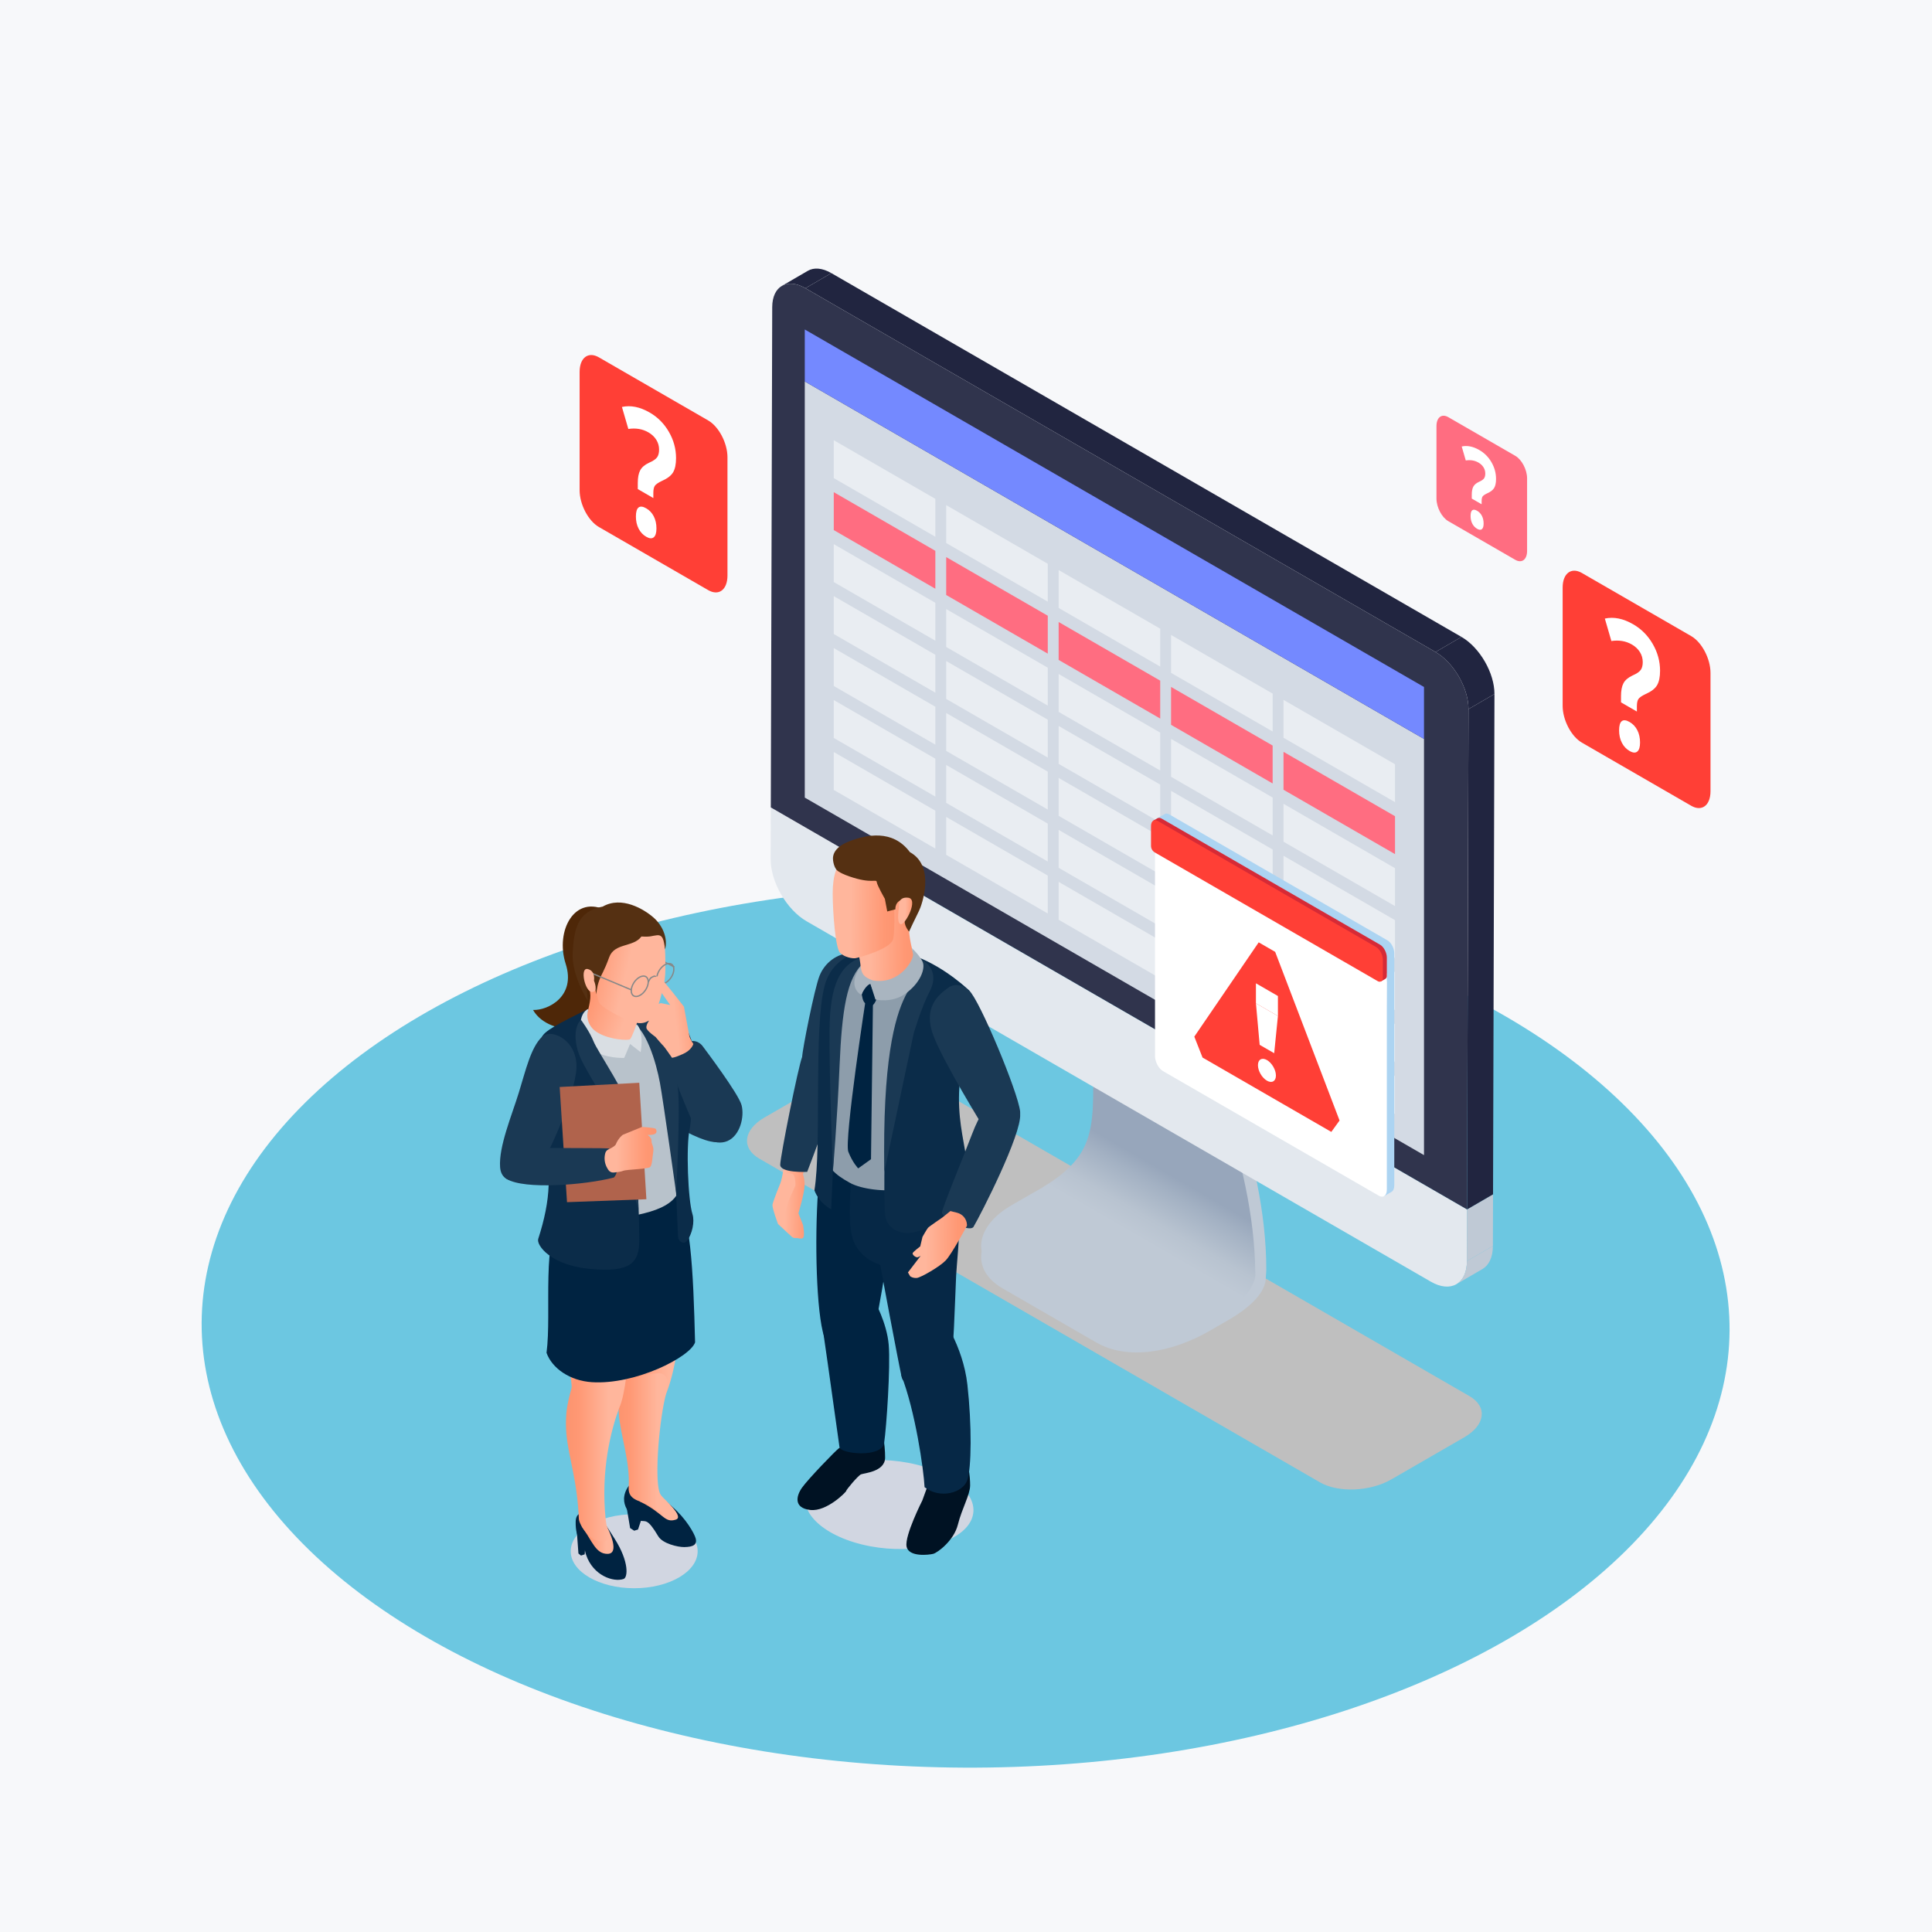 <?xml version="1.0" encoding="UTF-8"?>
<svg xmlns="http://www.w3.org/2000/svg" xmlns:xlink="http://www.w3.org/1999/xlink" version="1.1" id="Layer_1_1_" x="0px" y="0px" viewBox="0 0 450 450" style="enable-background:new 0 0 450 450;" xml:space="preserve">
<g>
	<rect y="0" style="fill:#F7F8FA;" width="450" height="450"></rect>
	
		<ellipse transform="matrix(0.005 -1 1 0.005 -85.334 532.439)" style="fill:#6CC7E1;" cx="225" cy="309.118" rx="102.731" ry="177.942"></ellipse>
	<g>
		<g>
			<g>
				<g>
					<g>
						<path style="fill:#BFBFBF;" d="M307.462,345.275l-130.6-75.402c-4.254-2.456-3.721-6.746,1.192-9.583l17.012-9.822        c4.912-2.836,12.343-3.144,16.597-0.688l130.6,75.402c4.254,2.456,3.721,6.746-1.192,9.583l-17.012,9.822        C319.148,347.423,311.717,347.731,307.462,345.275z"></path>
						<g>
							<path style="fill:#BFC9D5;" d="M235.647,283.343l4.322-2.496c2.641-1.525,5.714-2.58,8.898-3.257         c-0.692-1.011-1.006-1.957-0.894-2.757l-0.026-0.011c0,0,0.026-0.074,0.033-0.094c0.031-0.162,0.093-0.31,0.159-0.458         c22.618-5.927,8.951-12.838,8.951-32.825c22.886,0,24.344,0,24.344,0s13.511,27.186,13.511,54.271c0,0,0,0.479-0.121,1.934         l-0.004-0.003c0.004,3.237-3.381,6.733-8.736,9.825l-4.323,2.495c-8.596,4.963-19.004,7.002-26.448,2.703l-21.752-12.559         C226.116,295.814,227.05,288.306,235.647,283.343z"></path>
							
								<linearGradient id="SVGID_1_" gradientUnits="userSpaceOnUse" x1="-15747.003" y1="308.023" x2="-15781.961" y2="247.474" gradientTransform="matrix(-1 0 0 1 -15495.163 0)">
								<stop offset="0.339" style="stop-color:#BFC9D5"></stop>
								<stop offset="0.412" style="stop-color:#B8C3D0"></stop>
								<stop offset="0.52" style="stop-color:#A3B1C3"></stop>
								<stop offset="0.574" style="stop-color:#97A6BB"></stop>
							</linearGradient>
							<path style="fill:url(#SVGID_1_);" d="M235.646,280.701l4.323-2.496c16.664-9.053,14.581-15.307,14.581-35.294         c22.885,0,24.344,0,24.344,0s13.181,26.569,13.484,53.343c0.003,0.095,0.01,0.189,0.009,0.284         c0.001,0.215,0.019,0.43,0.019,0.645l-0.035-0.016c0.007,0.509-0.233,1.323-0.599,2.009         c-0.883,1.997-2.731,3.947-5.688,5.654l-4.323,2.496c-8.596,4.963-19.004,7.001-26.448,2.703l-21.752-12.559         C226.116,293.172,227.05,285.664,235.646,280.701z"></path>
						</g>
					</g>
					<g>
						<g>
							<path style="fill:#E3E8EE;" d="M179.862,72.312l-0.328,115.753l162.175,93.632l-0.034,12.036         c-0.015,5.319-3.781,7.465-8.41,4.792l-145.41-83.953c-4.629-2.673-8.37-9.152-8.355-14.471L179.862,72.312z"></path>
						</g>
						<g>
							<path style="fill:#212540;" d="M182.111,66.594l6.05-3.516c1.401-0.814,3.341-0.699,5.484,0.538l-6.05,3.516         C185.452,65.895,183.511,65.78,182.111,66.594z"></path>
						</g>
						<g>
							<path style="fill:#BFC9D5;" d="M345.279,295.593l-6.049,3.516c1.505-0.875,2.438-2.734,2.445-5.376l6.049-3.516         C347.717,292.86,346.784,294.719,345.279,295.593z"></path>
						</g>
						<g>
							<polygon style="fill:#BFC9D5;" points="341.709,281.696 347.758,278.181 347.724,290.217 341.675,293.733        "></polygon>
						</g>
						<g>
							<polygon style="fill:#212540;" points="342.039,165.165 348.089,161.65 347.758,278.181 341.709,281.696        "></polygon>
						</g>
						<g>
							<polygon style="fill:#212540;" points="187.594,67.132 193.644,63.617 340.409,148.352 334.36,151.867        "></polygon>
						</g>
						<g>
							<path style="fill:#30344D;" d="M334.36,151.867c4.254,2.456,7.693,8.41,7.68,13.298l-0.33,116.531l-162.175-93.632         l0.328-115.753l0.002-0.778c0.014-4.888,3.472-6.859,7.73-4.401L334.36,151.867z"></path>
						</g>
						<g>
							<path style="fill:#212540;" d="M334.36,151.867l6.049-3.516c4.254,2.456,7.693,8.41,7.68,13.298l-6.049,3.516         C342.053,160.277,338.614,154.323,334.36,151.867z"></path>
						</g>
					</g>
					<g>
						<polygon style="fill:#D3DAE4;" points="331.678,269.049 187.447,185.777 187.447,88.848 331.678,172.12       "></polygon>
						<polygon style="fill:#E9EDF2;" points="217.859,125.022 194.2,111.363 194.2,102.534 217.859,116.194       "></polygon>
						<polygon style="fill:#E9EDF2;" points="244.047,140.142 220.388,126.482 220.388,117.654 244.047,131.314       "></polygon>
						<polygon style="fill:#E9EDF2;" points="270.236,155.262 246.576,141.602 246.576,132.774 270.236,146.433       "></polygon>
						<polygon style="fill:#E9EDF2;" points="296.424,170.381 272.764,156.722 272.764,147.894 296.424,161.553       "></polygon>
						<polygon style="fill:#E9EDF2;" points="324.926,186.837 298.953,171.841 298.953,163.013 324.926,178.009       "></polygon>
						<polygon style="fill:#FF6D81;" points="217.859,137.127 194.2,123.467 194.2,114.639 217.859,128.299       "></polygon>
						<polygon style="fill:#FF6D81;" points="244.047,152.247 220.388,138.587 220.388,129.759 244.047,143.418       "></polygon>
						<polygon style="fill:#FF6D81;" points="270.236,167.366 246.576,153.707 246.576,144.878 270.236,158.538       "></polygon>
						<polygon style="fill:#FF6D81;" points="296.424,182.486 272.764,168.826 272.764,159.998 296.424,173.658       "></polygon>
						<polygon style="fill:#FF6D81;" points="324.926,198.942 298.953,183.946 298.953,175.118 324.926,190.114       "></polygon>
						<polygon style="fill:#E9EDF2;" points="217.859,149.232 194.2,135.572 194.2,126.744 217.859,140.403       "></polygon>
						<polygon style="fill:#E9EDF2;" points="244.047,164.351 220.388,150.692 220.388,141.863 244.047,155.523       "></polygon>
						<polygon style="fill:#E9EDF2;" points="270.236,179.471 246.576,165.811 246.576,156.983 270.236,170.643       "></polygon>
						<polygon style="fill:#E9EDF2;" points="296.424,194.591 272.764,180.931 272.764,172.103 296.424,185.762       "></polygon>
						<polygon style="fill:#E9EDF2;" points="324.926,211.046 298.953,196.051 298.953,187.223 324.926,202.218       "></polygon>
						<polygon style="fill:#E9EDF2;" points="217.859,161.336 194.2,147.677 194.2,138.848 217.859,152.508       "></polygon>
						<polygon style="fill:#E9EDF2;" points="244.047,176.456 220.388,162.796 220.388,153.968 244.047,167.628       "></polygon>
						<polygon style="fill:#E9EDF2;" points="270.236,191.576 246.576,177.916 246.576,169.088 270.236,182.747       "></polygon>
						<polygon style="fill:#E9EDF2;" points="296.424,206.695 272.764,193.036 272.764,184.207 296.424,197.867       "></polygon>
						<polygon style="fill:#E9EDF2;" points="324.926,223.151 298.953,208.155 298.953,199.327 324.926,214.323       "></polygon>
						<polygon style="fill:#E9EDF2;" points="217.859,173.441 194.2,159.781 194.2,150.953 217.859,164.613       "></polygon>
						<polygon style="fill:#E9EDF2;" points="244.047,188.561 220.388,174.901 220.388,166.073 244.047,179.732       "></polygon>
						<polygon style="fill:#E9EDF2;" points="270.236,203.68 246.576,190.021 246.576,181.192 270.236,194.852       "></polygon>
						<polygon style="fill:#E9EDF2;" points="296.424,218.8 272.764,205.14 272.764,196.312 296.424,209.972       "></polygon>
						<polygon style="fill:#E9EDF2;" points="324.926,235.256 298.953,220.26 298.953,211.432 324.926,226.428       "></polygon>
						<polygon style="fill:#E9EDF2;" points="217.859,185.545 194.2,171.886 194.2,163.058 217.859,176.717       "></polygon>
						<polygon style="fill:#E9EDF2;" points="244.047,200.665 220.388,187.006 220.388,178.177 244.047,191.837       "></polygon>
						<polygon style="fill:#E9EDF2;" points="270.236,215.785 246.576,202.125 246.576,193.297 270.236,206.957       "></polygon>
						<polygon style="fill:#E9EDF2;" points="296.424,230.905 272.764,217.245 272.764,208.417 296.424,222.076       "></polygon>
						<polygon style="fill:#E9EDF2;" points="324.926,247.36 298.953,232.365 298.953,223.536 324.926,238.532       "></polygon>
						<polygon style="fill:#E9EDF2;" points="217.859,197.65 194.2,183.99 194.2,175.162 217.859,188.822       "></polygon>
						<polygon style="fill:#E9EDF2;" points="244.047,212.77 220.388,199.11 220.388,190.282 244.047,203.942       "></polygon>
						<polygon style="fill:#E9EDF2;" points="270.236,227.89 246.576,214.23 246.576,205.402 270.236,219.061       "></polygon>
						<polygon style="fill:#E9EDF2;" points="296.424,243.009 272.764,229.35 272.764,220.521 296.424,234.181       "></polygon>
						<polygon style="fill:#E9EDF2;" points="324.926,259.465 298.953,244.469 298.953,235.641 324.926,250.637       "></polygon>
						<polygon style="fill:#7489FF;" points="331.678,160.015 187.447,76.743 187.447,88.848 331.678,172.12       "></polygon>
					</g>
				</g>
			</g>
			<path style="fill:#FF3F36;" d="M393.918,187.679l-25.457-14.698c-2.48-1.432-4.49-5.273-4.49-8.58v-27.543     c0-3.307,2.01-4.827,4.49-3.395l25.457,14.698c2.48,1.432,4.491,5.273,4.491,8.58v27.543     C398.409,187.591,396.398,189.111,393.918,187.679z"></path>
			<path style="fill:#FF3F36;" d="M164.951,137.449l-25.457-14.698c-2.48-1.432-4.49-5.273-4.49-8.58V86.628     c0-3.307,2.01-4.826,4.49-3.395l25.457,14.698c2.48,1.432,4.49,5.273,4.49,8.58v27.543     C169.441,137.361,167.431,138.881,164.951,137.449z"></path>
			<path style="fill:#FF6D81;" d="M352.937,130.393l-15.603-9.008c-1.52-0.878-2.752-3.232-2.752-5.259V99.244     c0-2.027,1.232-2.958,2.752-2.081l15.603,9.008c1.52,0.878,2.752,3.232,2.752,5.259v16.881     C355.69,130.339,354.457,131.27,352.937,130.393z"></path>
			<g>
				<g>
					<path style="fill:#ACD4F2;" d="M323.179,219.038l-50.848-29.357c-0.391-0.226-0.749-0.241-1.024-0.085l-0.001-0.001       l-1.746,1.008l2.018,1.437l48.746,30.539l2.696,6.1l-0.626,47.591l-0.031,2.348l1.767-1.02l0-0.001       c0.383-0.232,0.624-0.753,0.624-1.489v-48.43v-5.631C324.754,220.887,324.049,219.54,323.179,219.038z"></path>
					<path style="fill:#FFFFFF;" d="M321.165,278.511l-50.288-29.034c-1.025-0.592-1.855-2.178-1.855-3.544v-50.344l53.998,31.176       v50.344C323.021,278.475,322.19,279.103,321.165,278.511z"></path>
					<path style="fill:#D62A36;" d="M321.445,220.039l-50.848-29.357c-0.397-0.229-0.759-0.241-1.035-0.077l-0.002-0.001       l-0.923,0.533l0.425,0.299c-0.025,0.134-0.039,0.279-0.039,0.437v4.599c0,0.639,0.341,1.229,0.894,1.548l47.551,27.454       l4.262,3.074l0.908-0.524c0.002-0.001,0.005-0.003,0.007-0.004l0.01-0.006v-0.001c0.215-0.13,0.367-0.363,0.367-0.65v-4.315       C323.021,221.888,322.315,220.541,321.445,220.039z"></path>
					<path style="fill:#FF3F36;" d="M320.516,220.575l-50.848-29.357c-0.87-0.502-1.575,0.031-1.575,1.191v4.599       c0,0.639,0.341,1.229,0.894,1.548l51.964,30.002c0.507,0.292,1.14-0.073,1.14-0.658v-4.315       C322.091,222.425,321.386,221.077,320.516,220.575z"></path>
					<g>
						<polygon style="fill:#FF3F36;" points="312.008,260.986 297.012,221.709 293.173,219.493 278.177,241.453 280.096,246.325         310.089,263.642       "></polygon>
						<g>
							<g>
								<polygon style="fill:#FFFFFF;" points="292.53,233.688 297.654,236.646 297.654,231.991 292.53,229.033         "></polygon>
								<polygon style="fill:#FFFFFF;" points="292.53,233.688 297.654,236.646 296.783,245.314 293.401,243.362         "></polygon>
							</g>
							<path style="fill:#FFFFFF;" d="M292.999,248.099c0,1.327,0.937,2.944,2.094,3.611c1.156,0.668,2.094,0.133,2.094-1.194         s-0.937-2.944-2.094-3.611C293.936,246.238,292.999,246.772,292.999,248.099z"></path>
						</g>
					</g>
				</g>
			</g>
			<g>
				<path style="fill:#FFFFFF;" d="M377.564,163.593v-1.469c0-1.272,0.191-2.267,0.572-2.987c0.381-0.72,1.079-1.318,2.092-1.792      c0.977-0.43,1.62-0.866,1.932-1.308c0.312-0.443,0.467-1.048,0.467-1.816c0-0.861-0.223-1.645-0.669-2.353      c-0.446-0.708-1.069-1.293-1.869-1.755c-1.395-0.805-2.985-1.074-4.77-0.807l-1.52-5.229c2.074-0.458,4.272-0.016,6.598,1.326      c1.915,1.106,3.438,2.641,4.567,4.604c1.131,1.963,1.696,4.037,1.696,6.223c0,1.457-0.233,2.58-0.698,3.372      c-0.465,0.792-1.348,1.473-2.65,2.046c-0.893,0.425-1.458,0.814-1.695,1.167c-0.237,0.352-0.355,0.926-0.355,1.721v1.192      L377.564,163.593z M377.118,170.13c0-1.113,0.209-1.832,0.627-2.161c0.418-0.327,1.027-0.261,1.827,0.201      c0.772,0.446,1.369,1.082,1.793,1.91c0.422,0.826,0.634,1.783,0.634,2.869c0,1.046-0.214,1.747-0.641,2.102      c-0.428,0.356-1.023,0.313-1.786-0.127c-0.781-0.451-1.385-1.095-1.813-1.931C377.332,172.157,377.118,171.203,377.118,170.13z"></path>
			</g>
			<g>
				<path style="fill:#FFFFFF;" d="M342.804,116.128v-0.914c0-0.791,0.119-1.41,0.356-1.857c0.237-0.448,0.671-0.819,1.3-1.114      c0.607-0.267,1.007-0.538,1.201-0.813c0.193-0.275,0.29-0.651,0.29-1.129c0-0.535-0.139-1.022-0.416-1.463      c-0.277-0.44-0.665-0.803-1.162-1.09c-0.867-0.501-1.856-0.669-2.965-0.503l-0.944-3.25c1.289-0.284,2.656-0.01,4.101,0.825      c1.191,0.687,2.137,1.64,2.84,2.862c0.702,1.219,1.053,2.51,1.053,3.868c0,0.905-0.145,1.605-0.434,2.095      c-0.289,0.493-0.838,0.916-1.648,1.272c-0.555,0.265-0.906,0.506-1.053,0.725c-0.148,0.219-0.222,0.576-0.222,1.07v0.741      L342.804,116.128z M342.527,120.19c0-0.692,0.13-1.139,0.39-1.344c0.26-0.203,0.639-0.162,1.136,0.126      c0.48,0.276,0.851,0.672,1.114,1.186c0.263,0.515,0.395,1.11,0.395,1.784c0,0.65-0.134,1.086-0.399,1.307      c-0.266,0.22-0.636,0.195-1.11-0.08c-0.485-0.28-0.861-0.68-1.127-1.199C342.66,121.45,342.527,120.857,342.527,120.19z"></path>
			</g>
			<g>
				<path style="fill:#FFFFFF;" d="M148.552,113.915v-1.441c0-1.245,0.186-2.222,0.56-2.927c0.374-0.707,1.057-1.292,2.05-1.756      c0.958-0.421,1.588-0.848,1.894-1.282c0.305-0.435,0.458-1.027,0.458-1.779c0-0.845-0.219-1.613-0.657-2.306      c-0.437-0.695-1.047-1.267-1.831-1.72c-1.368-0.788-2.925-1.052-4.676-0.791l-1.489-5.124c2.032-0.45,4.188-0.016,6.466,1.299      c1.877,1.084,3.369,2.589,4.477,4.512c1.108,1.925,1.661,3.958,1.661,6.099c0,1.427-0.228,2.528-0.683,3.304      c-0.456,0.776-1.321,1.443-2.598,2.005c-0.875,0.416-1.428,0.798-1.661,1.144c-0.233,0.346-0.349,0.908-0.349,1.687v1.169      L148.552,113.915z M148.114,120.321c0-1.091,0.206-1.797,0.616-2.118c0.41-0.321,1.007-0.256,1.79,0.197      c0.757,0.437,1.342,1.06,1.757,1.871c0.414,0.81,0.622,1.749,0.622,2.813c0,1.025-0.209,1.712-0.629,2.06      c-0.419,0.349-1.002,0.308-1.75-0.124c-0.765-0.441-1.358-1.073-1.777-1.892C148.324,122.307,148.114,121.371,148.114,120.321z"></path>
			</g>
		</g>
		<g>
			<g>
				
					<rect x="153.34" y="219.538" transform="matrix(0.453 -0.892 0.892 0.453 -115.183 259.193)" style="fill:#868888;" width="0.306" height="7.726"></rect>
			</g>
			<ellipse style="fill:#D1D6E1;" cx="147.714" cy="361.314" rx="14.784" ry="8.616"></ellipse>
			<path style="fill:#D1D6E1;" d="M225.686,354.987c-3.492,5.141-14.636,7.271-24.892,4.758     c-10.255-2.514-15.738-8.72-12.246-13.861c3.492-5.141,14.636-7.271,24.892-4.758     C223.696,343.64,229.178,349.846,225.686,354.987z"></path>
			<g>
				<path style="fill:#001223;" d="M197.714,336.39c0,0-1.502,0.363-2.304,0.927c-0.802,0.564-7.209,7.218-8.603,9.189      s-1.959,4.748,1.924,5.194c3.883,0.446,8.477-4.313,8.376-4.447c-0.101-0.134,2.726-3.545,3.436-3.846      c0.711-0.301,5.575-0.594,5.616-3.863c0.041-3.269-0.919-7.788-0.919-7.788L197.714,336.39z"></path>
				<path style="fill:#001223;" d="M217.161,343.061l-2.333,6.422c0,0-4.167,8.211-3.668,10.736      c0.499,2.525,5.239,1.949,6.214,1.696c0.975-0.253,4.805-3.061,5.736-6.805c0.93-3.744,2.823-6.902,2.852-9.111      c0.029-2.209-0.5-5.839-1.419-6.602C223.624,338.635,217.161,343.061,217.161,343.061z"></path>
				<path style="fill:#002341;" d="M193.364,305.913c0,0-2.493-1.455-1.517,5.057c0.976,6.513,3.447,24.572,3.692,26.122      c0.246,1.55,9.866,2.553,10.397-1.02s1.503-17.701,1.059-22.876c-0.445-5.176-3.342-10.249-3.342-10.249L193.364,305.913z"></path>
				<path style="fill:#062846;" d="M209.907,320.245c3.28,8.406,5.232,21.996,5.445,26.152c3.632,2.829,8.866,1.303,9.917-1.556      s1.09-13.066,0.057-22.314c-1.034-9.248-6.249-16.25-6.249-16.25L209.907,320.245z"></path>
				
					<linearGradient id="SVGID_00000121987764841975224200000014279255420806732692_" gradientUnits="userSpaceOnUse" x1="9077.358" y1="173.239" x2="9086.079" y2="173.239" gradientTransform="matrix(1 0.012 -0.012 1 -8894.349 -7.772)">
					<stop offset="0.233" style="stop-color:#FFB69C"></stop>
					<stop offset="0.779" style="stop-color:#FF9874"></stop>
					<stop offset="1" style="stop-color:#FC946F"></stop>
				</linearGradient>
				<path style="fill:url(#SVGID_00000121987764841975224200000014279255420806732692_);" d="M182.73,270.994      c0,0-0.644,3.836-0.849,4.298c-0.205,0.461-1.846,4.55-1.955,5.311s1.286,4.49,1.286,4.49s2.801,2.587,3.227,2.99      c0.426,0.403,1.322,0.282,1.322,0.282s0.726,0.25,1.193,0.036c0.467-0.214,0.255-1.874,0.255-1.874l-0.151-1.162l-1.092-2.764      c0,0,1.4-4.655,1.431-6.445c0.031-1.789-0.39-2.623-0.39-2.623l1.796-5.811L182.73,270.994z"></path>
				
					<linearGradient id="SVGID_00000013885740589659276500000015931977735208157846_" gradientUnits="userSpaceOnUse" x1="9201.852" y1="-1251.177" x2="9205.413" y2="-1251.177" gradientTransform="matrix(0.994 0.114 -0.114 0.994 -9103.452 470.199)">
					<stop offset="0.233" style="stop-color:#FFB69C"></stop>
					<stop offset="0.779" style="stop-color:#FF9874"></stop>
					<stop offset="1" style="stop-color:#FC946F"></stop>
				</linearGradient>
				<path style="fill:url(#SVGID_00000013885740589659276500000015931977735208157846_);" d="M185.273,276.122      c0.029-0.831-0.126-2.383-0.63-2.641c-0.504-0.258-2.135-0.579-2.629,1.399c-0.494,1.978-0.349,4.196-0.349,4.196      s-0.694,2.555-0.694,3.423c0,0.867,1.468,0.436,1.769,0.07c0.3-0.366,0.921-2.863,0.921-2.863L185.273,276.122z"></path>
				<path style="fill:#1A3954;" d="M201.352,223.238c0,0,0.132-1.279-3.142-1.24c-3.274,0.039-6.123,2.27-7.321,5.27      c-1.197,3.001-4.056,17.507-4.039,18.861c0.016,1.353,6.522,3.215,8.912,2.901C198.152,248.717,201.352,223.238,201.352,223.238      z"></path>
				<path style="fill:#1A3954;" d="M193.124,245.307c0,0-5.351-1.447-6.274,0.823c-0.923,2.269-5.093,23.163-5.118,25.151      c-0.025,1.988,6.276,1.669,6.276,1.669s8.258-21.475,8.41-24.57C196.571,245.283,193.124,245.307,193.124,245.307z"></path>
				<path style="fill:#002341;" d="M195.091,263.028c-1.42,2.236-3.747,2.804-4.553,14.326c-0.806,11.523-0.419,28.363,1.433,34.02      c1.852,5.657,10.049,2.047,10.926,0.865c0.876-1.182,4.448-21.884,4.43-25.795c-0.018-3.911-1.159-18.706-2.993-20.452      C202.499,264.247,195.091,263.028,195.091,263.028z"></path>
				<path style="fill:#062846;" d="M198.29,272.281c0.311,1.661-1.42,12.907,0.714,17.242c2.133,4.335,6.037,4.914,6.034,5.113      c-0.002,0.199,4.162,22.455,4.978,26.11c0.816,3.656,10.19,1.386,11.152-1.319c0.962-2.706,1.273-17.085,1.538-22.384      c0.265-5.299,2.807-23.23-3.002-30.46C213.894,259.352,198.29,272.281,198.29,272.281z"></path>
				<path style="fill:#8D9DAB;" d="M221.598,269.971c-2.263,8.471-18.363,8.422-23.599,5.554c-3.516-1.926-5.868-3.873-5.874-7.673      c-0.006-3.8-0.255-12.199-0.723-24.312s1.618-16.418,4.125-19.038c2.507-2.62,6.357-2.152,9.184-2.117      c2.828,0.035,4.828-1.796,9.567,0.848c4.739,2.644,10.49,6.079,11.005,7.345c0.515,1.266-3.946,26.163-3.815,32.778      C221.598,269.971,221.598,269.971,221.598,269.971z"></path>
				<path style="fill:#0B2C49;" d="M193.599,281.679c0,0,0.86-18.927,0.938-21.663s-1.375-33.209,6.816-35.596      c8.19-2.388,5.975-3.58,5.975-3.58s-12.712-1.252-15.291,8.88c-2.579,10.132-0.625,37.121-2.345,47.542      C190.863,280.337,193.599,281.679,193.599,281.679z"></path>
				<path style="fill:#1A3954;" d="M201.134,224.299c-3.901,3.4-5.034,11.023-5.581,23.878c-0.547,12.855-1.563,24.791-1.563,24.791      s-0.86-22.33-0.782-32.882c0.078-10.551,2.357-15.61,7.926-17.236C200.659,223.673,201.134,224.299,201.134,224.299z"></path>
				<path style="fill:#0B2C49;" d="M213.945,224.42c1.525,1.64-2.798,6.098-4.754,14.65c-2.186,9.561-2.958,17.797-2.958,21.337      c0,0.338-0.521,18.255-0.069,22.599c0.333,3.196,3.7,4.803,6.811,3.998c4.354-1.127,9.813-3.449,11.599-8.152      c3.126-8.233-3.374-15.741-0.417-30.95c2.957-15.21,1.586-17.185,1.586-17.185s-5.382-5.269-12.197-7.866      C206.732,220.254,213.945,224.42,213.945,224.42z"></path>
				<path style="fill:#1A3954;" d="M205.981,272.968c-0.463-25.691,2.389-35.927,4.85-40.882c2.461-4.956,5.002-5.808,3.72-8.699      c2.053,1.121,4.004,3.674,2.012,7.478c-1.992,3.804-3.763,9.9-3.763,9.9L205.981,272.968z"></path>
				<path style="fill:#1A3954;" d="M221.176,229.859c-2.807,1.865-6.248,5.004-3.722,11.487      c2.527,6.483,11.536,21.044,11.536,21.044s9.091,0.953,8.616-3.516c-0.475-4.469-9.415-25.917-11.863-28.157      C223.296,228.477,221.176,229.859,221.176,229.859z"></path>
				<path style="fill:#1A3954;" d="M229.753,257.936c0,0-1.548,1.477-3.33,6.183s-7.021,17.367-7.033,18.339      c-0.012,0.972,5.932,4.675,7.319,3.367c1.671-2.807,11.3-21.634,10.904-26.372C237.217,254.715,229.753,257.936,229.753,257.936      z"></path>
				
					<linearGradient id="SVGID_00000166641464835704401800000008044605920886608009_" gradientUnits="userSpaceOnUse" x1="9109.109" y1="184.64" x2="9122.72" y2="184.64" gradientTransform="matrix(1 0.012 -0.012 1 -8894.349 -7.772)">
					<stop offset="0.233" style="stop-color:#FFB69C"></stop>
					<stop offset="0.779" style="stop-color:#FF9874"></stop>
					<stop offset="1" style="stop-color:#FC946F"></stop>
				</linearGradient>
				<path style="fill:url(#SVGID_00000166641464835704401800000008044605920886608009_);" d="M221.366,282.08l-1.841,1.479      c0,0-3.108,2.118-3.377,2.423c-0.269,0.305-1.286,2.115-1.286,2.115l-0.525,2.214c0,0-1.539,1.174-1.743,1.536      c-0.203,0.362,0.748,1.169,1.214,0.976c0.466-0.193,0.634-0.324,0.634-0.324l-2.964,3.874l0.519,0.901      c0,0,0.624,0.472,1.553,0.384c0.929-0.088,5.302-2.599,6.712-4.066c1.41-1.467,4.803-7.788,4.939-8.051      c0.024-0.047,0.029-0.16,0.021-0.313c-0.068-1.323-1.016-2.437-2.301-2.759L221.366,282.08z"></path>
				
					<linearGradient id="SVGID_00000114065042095202479590000007209441180686510222_" gradientUnits="userSpaceOnUse" x1="9095.061" y1="112.154" x2="9109.852" y2="112.154" gradientTransform="matrix(1 0.012 -0.012 1 -8894.349 -7.772)">
					<stop offset="0.233" style="stop-color:#FFB69C"></stop>
					<stop offset="0.779" style="stop-color:#FF9874"></stop>
					<stop offset="1" style="stop-color:#FC946F"></stop>
				</linearGradient>
				<path style="fill:url(#SVGID_00000114065042095202479590000007209441180686510222_);" d="M198.396,218.462      c1.98,3.306,2.177,6.836,2.143,8.875c-0.034,2.04,3.684,2.2,7.236,1.78c3.551-0.42,5.953-4.367,5.215-6.298      c-0.738-1.931-1.55-5.951-1.285-8.599c0.265-2.648,1.058-7.808,0.896-8.075c-0.162-0.267-5.688-0.965-5.688-0.965      L198.396,218.462z"></path>
				
					<linearGradient id="SVGID_00000178173524555299377450000003207883420478931608_" gradientUnits="userSpaceOnUse" x1="9090.485" y1="105.906" x2="9104.936" y2="105.906" gradientTransform="matrix(1 0.012 -0.012 1 -8894.349 -7.772)">
					<stop offset="0.233" style="stop-color:#FFB69C"></stop>
					<stop offset="0.779" style="stop-color:#FF9874"></stop>
					<stop offset="1" style="stop-color:#FC946F"></stop>
				</linearGradient>
				<path style="fill:url(#SVGID_00000178173524555299377450000003207883420478931608_);" d="M208.132,208.343      c0,0,0.494,8.225-0.13,10.471c-0.624,2.246-7.973,4.242-8.704,4.366c-0.731,0.123-2.549-0.197-3.63-1.238      c-1.081-1.041-1.705-9.466-1.718-13.775c-0.013-4.308,0.981-6.947,2.789-8.383c1.807-1.436,8.271-1.521,9.58-0.179      C207.628,200.946,208.132,208.343,208.132,208.343z"></path>
				<path style="fill:#553012;" d="M197.839,204.134c5.276,1.817,6.282,0.507,6.372,1.304c0.09,0.796,1.888,3.907,1.888,3.907      l0.56,2.956l1.895-0.507c0,0-0.206-2.123,2.217-2.392c2.423-0.268-0.117,4.075-0.066,5.269c0.051,1.194,1.032,2.324,1.032,2.324      s1.668-3.583,2.314-4.835c0.645-1.251,3.907-10.391-2.117-13.68c-4.042-5.452-10.224-3.971-13.853-2.625      c-3.629,1.347-4.221,3.162-4.037,4.59c0.184,1.427,0.756,2.079,0.756,2.079S195.151,203.209,197.839,204.134z"></path>
				
					<linearGradient id="SVGID_00000057107419174036396990000007064364753091154325_" gradientUnits="userSpaceOnUse" x1="9105.795" y1="107.025" x2="9109.034" y2="107.025" gradientTransform="matrix(1 0.012 -0.012 1 -8894.349 -7.772)">
					<stop offset="0.233" style="stop-color:#FFB69C"></stop>
					<stop offset="0.779" style="stop-color:#FF9874"></stop>
					<stop offset="1" style="stop-color:#FC946F"></stop>
				</linearGradient>
				<path style="fill:url(#SVGID_00000057107419174036396990000007064364753091154325_);" d="M209.4,211.187      c0,0-0.402-2.358,2.114-2.095c2.515,0.263-0.609,6.322-1.701,6.176C208.722,215.122,209.4,211.187,209.4,211.187z"></path>
			</g>
			<g>
				<polygon style="fill:#002341;" points="149.462,353.686 148.605,356.257 147.715,356.532 146.766,355.916 145.967,351.164           "></polygon>
				<polygon style="fill:#002341;" points="136.41,358.803 136.183,362.042 135.326,362.322 134.729,361.836 134.314,356.199           "></polygon>
				<path style="fill:#002341;" d="M151.956,346.661c0,0-0.807-0.363,4.6,4.262c3.233,2.766,5.15,6.214,5.47,7.367      c0.416,1.497-0.562,2.026-2.629,2.055c-1.531,0.021-5.061-0.814-6.075-2.518c-2.563-4.308-2.928-3.336-4.191-3.619      c-1.262-0.284-5.253-3.263-3.199-7.294C147.986,342.88,151.956,346.661,151.956,346.661z"></path>
				<path style="fill:#002341;" d="M138.932,351.75c0,0,2.093,3.299,4.227,6.65c3.446,5.413,3.063,9.03,2.099,9.367      c-2.321,0.811-7.108-0.724-8.76-5.656c-0.446-1.333-0.274-2.413-1.049-3.104c-1.052-0.939-1.391-2.518-1.364-4.523      c0.012-0.883,0.254-2.023,1.695-2.171C136.871,352.202,138.932,351.75,138.932,351.75z"></path>
				
					<linearGradient id="SVGID_00000120532864576737544940000014392103398344929683_" gradientUnits="userSpaceOnUse" x1="9038.879" y1="358.099" x2="9046.337" y2="358.099" gradientTransform="matrix(1 0 0 1 -8903.443 0)">
					<stop offset="0" style="stop-color:#FC946F"></stop>
					<stop offset="0.221" style="stop-color:#FF9874"></stop>
					<stop offset="0.767" style="stop-color:#FFB69C"></stop>
				</linearGradient>
				<path style="fill:url(#SVGID_00000120532864576737544940000014392103398344929683_);" d="M135.435,355.432      c2.499,3.475,3.295,6.557,6.111,6.491c2.817-0.066,0.497-5.17-0.497-6.959C140.055,353.175,135.435,355.432,135.435,355.432z"></path>
				
					<linearGradient id="SVGID_00000032638328478348075010000001639128903037957281_" gradientUnits="userSpaceOnUse" x1="8054.73" y1="4041.623" x2="8062.33" y2="4041.623" gradientTransform="matrix(0.963 -0.269 0.269 0.963 -8695.362 -1372.804)">
					<stop offset="0" style="stop-color:#FC946F"></stop>
					<stop offset="0.221" style="stop-color:#FF9874"></stop>
					<stop offset="0.767" style="stop-color:#FFB69C"></stop>
				</linearGradient>
				<path style="fill:url(#SVGID_00000032638328478348075010000001639128903037957281_);" d="M149.076,349.749      c5.637,2.796,5.639,5.05,8.327,4.204c2.055-0.646-2.51-4.636-3.949-6.092C152.015,346.406,149.076,349.749,149.076,349.749z"></path>
				
					<linearGradient id="SVGID_00000013191401237259682440000010188874050710958249_" gradientUnits="userSpaceOnUse" x1="9046.896" y1="307.536" x2="9063.355" y2="307.536" gradientTransform="matrix(1 0 0 1 -8903.443 0)">
					<stop offset="0" style="stop-color:#FC946F"></stop>
					<stop offset="0.221" style="stop-color:#FF9874"></stop>
					<stop offset="0.767" style="stop-color:#FFB69C"></stop>
				</linearGradient>
				<path style="fill:url(#SVGID_00000013191401237259682440000010188874050710958249_);" d="M159.912,294.614      c-0.096,4.159-1.556,18.834-3.445,25.964c-1.889,7.13-3.435,7.287-5.639,7.269c-2.204-0.018-4.817,1.08-5.963-2.833      c-1.146-3.913-1.413-25.985-1.413-25.985l4.465-11.932L159.912,294.614z"></path>
				
					<linearGradient id="SVGID_00000168827517177261996220000004672173399922211508_" gradientUnits="userSpaceOnUse" x1="9047.459" y1="335.977" x2="9059.261" y2="335.977" gradientTransform="matrix(1 0 0 1 -8903.443 0)">
					<stop offset="0" style="stop-color:#FC946F"></stop>
					<stop offset="0.221" style="stop-color:#FF9874"></stop>
					<stop offset="0.767" style="stop-color:#FFB69C"></stop>
				</linearGradient>
				<path style="fill:url(#SVGID_00000168827517177261996220000004672173399922211508_);" d="M152.887,319.897      c0,0,3.786-0.872,2.265,4.704c-1.521,5.576-2.752,19.25-1.543,22.952c0.338,1.035,1.388,1.846,2.088,3.237      c0.699,1.391-1.774,1.956-3.794,0.315c-2.02-1.641-5.688-1.247-5.473-4.678c0.376-5.987-1.902-11.975-2.295-17.151      c-0.236-3.105-0.142-3.981,0.494-5.397C146.323,320.102,152.887,319.897,152.887,319.897z"></path>
				
					<linearGradient id="SVGID_00000040543607228458171900000010147350291119252919_" gradientUnits="userSpaceOnUse" x1="9031.735" y1="307.723" x2="9050.905" y2="307.723" gradientTransform="matrix(1 0 0 1 -8903.443 0)">
					<stop offset="0" style="stop-color:#FC946F"></stop>
					<stop offset="0.221" style="stop-color:#FF9874"></stop>
					<stop offset="0.767" style="stop-color:#FFB69C"></stop>
				</linearGradient>
				<path style="fill:url(#SVGID_00000040543607228458171900000010147350291119252919_);" d="M147.461,300.482      c0,0-0.98,24.909-3.482,27.662c-2.502,2.753-11.109,0.167-10.828-4.4c0.282-4.567-4.393-18.564-4.83-26.309      c-0.437-7.745,4.039-11.265,4.039-11.265L147.461,300.482z"></path>
				
					<linearGradient id="SVGID_00000065041478375766171310000001818809402315833480_" gradientUnits="userSpaceOnUse" x1="9035.261" y1="339.12" x2="9048.147" y2="339.12" gradientTransform="matrix(1 0 0 1 -8903.443 0)">
					<stop offset="0" style="stop-color:#FC946F"></stop>
					<stop offset="0.221" style="stop-color:#FF9874"></stop>
					<stop offset="0.767" style="stop-color:#FFB69C"></stop>
				</linearGradient>
				<path style="fill:url(#SVGID_00000065041478375766171310000001818809402315833480_);" d="M138.698,320.785      c0,0,7.706,1.225,5.659,6.754c-2.048,5.53-4.481,14.821-3.276,26.435c0.319,3.072,1.657,4.389-0.042,4.934      c-3.208,1.028-6.164-3.721-6.219-5.171c-0.074-1.977-0.243-3.842-0.466-5.594c-1.009-7.928-2.98-12.2-2.446-18.868      c0.34-4.239,2.577-10.086,2.577-10.086L138.698,320.785z"></path>
				<path style="fill:#002341;" d="M156.989,277.985c3.866,3.203,4.504,18.311,4.905,34.671c-1.115,3.44-13.928,9.926-24.017,9.281      c-5.072-0.324-9.271-3.175-10.579-6.837c1.258-9.536-1.373-26.914,3.91-33.204C134.638,277.81,151.062,273.073,156.989,277.985z      "></path>
				<path style="fill:#1A3954;" d="M147.533,234.555c4.86-2.301,10.267,1.003,12.367,4.981c2.1,3.978,6.061,19.679,7.234,22.94      c1.172,3.261,1.746,3.549-0.64,3.52c-2.385-0.028-8.009-2.824-9.45-4.198C155.604,260.425,147.533,234.555,147.533,234.555z"></path>
				<path style="fill:#4E2708;" d="M141.426,212.173c-7.604-4.031-12.135,4.659-9.672,12.301c2.463,7.643-4.164,10.899-7.595,10.766      c3.83,6.71,18.017,5.746,16.57-2.494S141.426,212.173,141.426,212.173z"></path>
				<path style="fill:#B8C2CB;" d="M143.149,233.797c-6.964,1.656-16.191,5.969-17.523,8.535c-1.332,2.565,2.591,8.141,3.219,21.737      c0.628,13.595,0.452,12.072,0.741,14.958c0.289,2.886,9.902,6.185,20.334,3.607c8.66-2.141,8.664-5.69,8.969-9.758      c0.305-4.067,0.438-2.831,0.817-11.39c0.402-9.076-4.495-23.26-6.164-25.122C148.75,231.017,143.149,233.797,143.149,233.797z"></path>
				<path style="fill:#0B2C49;" d="M144.926,235.17c5.269,0.994,10.273,5.033,11.134,17.027c0.519,7.222,1.06,16.641,1.865,35.824      c0.046,1.107,1.281,1.941,1.993,1.092c1.337-1.592,1.915-4.61,1.378-6.29c-1.06-3.314-1.524-15.89-0.663-19.866      c0.862-3.977-0.022-10.112-1.326-14.175c-3.097-9.653-4.21-16.822-12.444-14.985C143.535,235.303,144.926,235.17,144.926,235.17      z"></path>
				<path style="fill:#1A3954;" d="M146.258,237.578c4.169,1.182,6.638,10.197,7.45,14.619c0.812,4.422,3.775,25.658,3.775,25.658      s1.074-19.928,0.358-24.791c-0.716-4.863-3.072-14.625-7.286-16.834C146.34,234.021,146.258,237.578,146.258,237.578z"></path>
				<path style="fill:#0B2C49;" d="M138.122,234.463c-8.925,4.33-11.178,5.7-11.885,7.025c-0.707,1.326-2.85,13.299-0.199,22.18      c2.651,8.881,2.254,15.796-0.674,24.898c-0.474,1.473,2.928,6.119,11.978,6.981c9.508,0.905,11.563-1.375,11.563-6.694      c0.002-11.021-1.218-23.237-1.786-25.859c-0.567-2.622-6.418-10.99-9.243-15.033c-2.825-4.043-4.98-8.483-0.987-10.67      S138.122,234.463,138.122,234.463z"></path>
				<path style="fill:#1A3954;" d="M158.889,243.477c2.481-1.97,4.214-0.562,4.728,0.132c0.514,0.695,8.413,11.137,9.113,13.815      c0.7,2.678-0.339,7.073-3.296,8.346c-2.957,1.274-6.69-1.155-7.55-3.1c-0.86-1.945-6.484-14.932-6.083-16.262      C156.202,245.08,158.889,243.477,158.889,243.477z"></path>
				
					<linearGradient id="SVGID_00000039843264435568126360000013313355746306848959_" gradientUnits="userSpaceOnUse" x1="-8118.621" y1="235.891" x2="-8103.419" y2="230.061" gradientTransform="matrix(-1 0 0 1 -7968.436 0)">
					<stop offset="0.233" style="stop-color:#FFB69C"></stop>
					<stop offset="0.779" style="stop-color:#FF9874"></stop>
					<stop offset="1" style="stop-color:#FC946F"></stop>
				</linearGradient>
				<path style="fill:url(#SVGID_00000039843264435568126360000013313355746306848959_);" d="M150.31,231.379      c0,0-2.711,10.405-3.682,11.28c-1.9,1.712-11.142-1.259-10.344-4.702c0.362-1.561,1.286-4.411,1.226-6.104      c-0.022-0.608-0.763-8.434-0.763-8.434l6.702-0.198L150.31,231.379z"></path>
				
					<linearGradient id="SVGID_00000096055712382081939820000010234819522140329138_" gradientUnits="userSpaceOnUse" x1="-8117.768" y1="227.219" x2="-8103.039" y2="223.747" gradientTransform="matrix(-1 0 0 1 -7968.436 0)">
					<stop offset="0.233" style="stop-color:#FFB69C"></stop>
					<stop offset="0.779" style="stop-color:#FF9874"></stop>
					<stop offset="1" style="stop-color:#FC946F"></stop>
				</linearGradient>
				<path style="fill:url(#SVGID_00000096055712382081939820000010234819522140329138_);" d="M138.429,226.181      c0,0,0.416,5.98,1.129,7.355c0.713,1.375,6.942,4.531,9.13,4.762c2.189,0.23,3.432-1.417,3.745-1.891      c0.313-0.473,2.535-6.376,2.536-10.228c0.002-5.499,0.193-9.65-2.796-9.422c-2.989,0.227-12.137,1.306-12.458,2.096      S138.429,226.181,138.429,226.181z"></path>
				<path style="fill:#553012;" d="M149.396,218.131c-1.829,2.546-6.271,1.439-7.495,4.813c-1.223,3.374-1.716,3.729-2.328,5.395      c-0.612,1.666-0.679,3.269-0.679,3.269s-0.567-3.939-2.062-4.474c-1.495-0.535-0.174,3.037-0.174,3.037l0.248,2.942      c0,0-3.82-5.883-3.513-11.245c0.307-5.362,1.069-9.646,6.994-10.708c4.397-2.522,9.567,0.573,11.832,2.553      c2.264,1.981,3.364,5.023,2.683,7.423c-0.282-2.431-0.596-3.434-1.92-3.292C151.659,217.985,151.676,218.257,149.396,218.131z"></path>
				<path style="fill:#1A3954;" d="M126.237,241.488c2.205-2.166,9.082,1.028,7.902,8.56c-1.18,7.532-6.764,19.87-9.068,22.559      c-2.304,2.689-8.263,4.011-8.591-0.783c-0.328-4.795,2.711-11.967,4.365-17.336      C122.498,249.119,123.632,244.047,126.237,241.488z"></path>
			</g>
			<path style="fill:#D9DEE3;" d="M137.047,234.986c0,0-1.299,0.431-1.697,2.393c-0.398,1.962-0.585,3.225-0.431,3.844     c0.155,0.619,2.651,5.294,10.472,5.184l1.37-3.249l2.45,1.904c0,0,0.454-2.264,0.078-4.239c-0.376-1.975-1.033-2.232-1.033-2.232     s-1.106,3.193-1.526,3.48c-0.42,0.287-4.473,0.182-7.401-1.48s-2.503-4.449-2.503-4.449L137.047,234.986z"></path>
			<path style="fill:#1A3954;" d="M135.349,237.578c-1.093,0.773-1.889,3.579-0.696,7.379c1.193,3.8,5.161,8.656,7.29,14.536     c2.129,5.88,6.756,22.186,6.756,22.186s-0.084-16.155-1.167-21.192c-1.082-5.037-8.34-15.542-9.268-17.895     C137.338,240.24,135.349,237.578,135.349,237.578z"></path>
			<polygon style="fill:#B0634C;" points="130.359,253.184 148.899,252.197 150.555,279.324 132.068,280.009    "></polygon>
			<path style="fill:#1A3954;" d="M119.552,268.956c0.949-0.749,2.396-1.623,8.624-1.575c6.228,0.048,12.198,0.018,13.44,0.102     c1.242,0.084,3.23,4.977,1.359,6.789c-6.817,1.777-20.855,2.828-24.898,0.36C115.546,273.09,119.552,268.956,119.552,268.956z"></path>
			
				<linearGradient id="SVGID_00000039110139391029262880000011212117643449528227_" gradientUnits="userSpaceOnUse" x1="9044.261" y1="267.792" x2="9056.355" y2="267.792" gradientTransform="matrix(1 0 0 1 -8903.443 0)">
				<stop offset="0.233" style="stop-color:#FFB69C"></stop>
				<stop offset="0.779" style="stop-color:#FF9874"></stop>
				<stop offset="1" style="stop-color:#FC946F"></stop>
			</linearGradient>
			<path style="fill:url(#SVGID_00000039110139391029262880000011212117643449528227_);" d="M140.984,268.576     c0.111-0.397,0.397-0.721,0.777-0.882c0.678-0.288,1.523-0.804,1.662-1.133c0.674-1.601,1.64-2.243,1.64-2.243l4.499-1.844     c0,0,2.979,0.177,3.166,0.471c0.186,0.293,0.383,0.887-0.232,1.185c-0.615,0.298-1.669,0.212-1.669,0.212     s0.974,0.615,0.928,1.393s0.598,1.28,0.395,2.564c-0.203,1.284-0.24,2.988-0.696,3.506c-0.456,0.518-5.487,0.554-6.325,0.91     c-0.497,0.212-1.474,0.329-2.185,0.389c-0.514,0.044-1.009-0.206-1.276-0.647l-0.195-0.322     C140.824,271.067,140.648,269.779,140.984,268.576L140.984,268.576z"></path>
			<g>
				<g>
					<path style="fill:#868888;" d="M154.107,229.332c-0.249,0-0.477-0.063-0.673-0.19c-0.403-0.259-0.615-0.747-0.599-1.377       c0.033-1.249,0.986-2.718,2.124-3.276c0.584-0.286,1.132-0.298,1.544-0.036c0.403,0.259,0.616,0.747,0.599,1.377       c-0.033,1.249-0.986,2.718-2.124,3.277C154.673,229.257,154.378,229.332,154.107,229.332z M152.988,227.769l0.153,0.004       c-0.014,0.518,0.149,0.912,0.458,1.112c0.317,0.204,0.758,0.186,1.244-0.053c1.046-0.514,1.922-1.863,1.952-3.008       c0.014-0.518-0.149-0.913-0.459-1.112c-0.318-0.201-0.759-0.185-1.243,0.054c-1.046,0.512-1.922,1.861-1.952,3.007       L152.988,227.769z"></path>
				</g>
				<g>
					<path style="fill:#868888;" d="M148.15,232.253c-0.248,0-0.476-0.063-0.672-0.188c-0.403-0.259-0.616-0.747-0.599-1.377l0,0       c0.033-1.249,0.986-2.718,2.124-3.277c0.584-0.286,1.133-0.298,1.544-0.036c0.403,0.259,0.616,0.747,0.599,1.377       c-0.033,1.25-0.986,2.719-2.124,3.277C148.717,232.178,148.421,232.253,148.15,232.253z M149.873,227.493       c-0.224,0-0.473,0.064-0.735,0.193c-1.046,0.513-1.922,1.863-1.952,3.008l0,0c-0.014,0.519,0.149,0.913,0.458,1.112       c0.318,0.202,0.76,0.185,1.243-0.054c1.046-0.512,1.922-1.862,1.952-3.008c0.014-0.518-0.149-0.913-0.458-1.112       C150.235,227.54,150.063,227.493,149.873,227.493z"></path>
				</g>
				<g>
					<path style="fill:#868888;" d="M151.127,228.821l-0.269-0.145l0.37-0.68c0.122-0.224,0.308-0.403,0.537-0.516l0.416-0.203       c0.27-0.132,0.614-0.039,0.797,0.217l0.134,0.187l-0.249,0.177l-0.134-0.187c-0.097-0.134-0.274-0.188-0.414-0.118       l-0.416,0.203c-0.172,0.084-0.312,0.218-0.403,0.385L151.127,228.821z"></path>
				</g>
			</g>
			<g>
				<polygon style="fill:#868888;" points="146.928,230.671 136.561,226.32 136.679,226.037 147.046,230.387     "></polygon>
			</g>
			<path style="fill:#FFB69C;" d="M138.35,228.408c0,0,0.423-2.257-1.463-2.701c-1.887-0.444-0.652,5.304,0.982,5.346     C139.502,231.095,138.35,228.408,138.35,228.408z"></path>
			
				<linearGradient id="SVGID_00000152943900912930121600000014186170500846578094_" gradientUnits="userSpaceOnUse" x1="8726.133" y1="1796.676" x2="8736.575" y2="1796.676" gradientTransform="matrix(0.994 -0.113 0.113 0.994 -8722.257 -565.221)">
				<stop offset="0.233" style="stop-color:#FFB69C"></stop>
				<stop offset="0.779" style="stop-color:#FF9874"></stop>
				<stop offset="1" style="stop-color:#FC946F"></stop>
			</linearGradient>
			<path style="fill:url(#SVGID_00000152943900912930121600000014186170500846578094_);" d="M156.097,234.081     c0,0-3.656-5.025-3.733-5.655c-0.086-0.701,0.529-1.49,1.448-0.68c0.919,0.81,5.493,6.724,5.493,6.724s1.098,6.02,1.253,6.793     c0.155,0.774,0.938,1.895,0.938,1.895s-0.339,1.398-2.398,2.329c-2.059,0.931-2.582,0.885-2.582,0.885s-1.808-2.632-2.022-2.789     c-0.214-0.158-1.832-2.077-1.832-2.077s-1.99-1.37-2.097-2.075c-0.107-0.705,0.553-1.616,0.553-1.616s-0.506-1.086-0.074-1.493     c0.432-0.407,1.321-0.806,1.321-0.806s-0.665-0.887,0.181-1.318c0.846-0.431,1.397-0.552,1.397-0.552L156.097,234.081z"></path>
			<path style="fill:#002341;" d="M201.746,232.085c0,0-5.181,33.596-4.153,36.194c1.028,2.598,2.303,3.857,2.303,3.857l2.978-2.134     l0.463-37.211L201.746,232.085z"></path>
			<path style="fill:#002341;" d="M202.731,229.135c0,0-1.439,0.162-2.009,2.508c0.252,1.512,0.507,1.885,1.121,2.278     c0.235,0.145,1.226,0.396,1.422,0.228c0.589-0.504,0.851-1.348,0.851-1.348L202.731,229.135z"></path>
			<path style="fill:#A9B5C0;" d="M212.65,222.114c0.381,1.242-3.058,7.374-9.39,6.235c-2.194-0.806-2.56-1.556-2.802-3.283     c-2.606,3.763-1.217,5.89,0.164,6.653c1.056-2.329,2.109-2.584,2.109-2.584l1.169,3.663c0,0,3.709,0.943,6.93-1.309     c3.539-2.474,4.792-5.936,4.049-7.503c-0.743-1.567-2.488-3.146-2.488-3.146L212.65,222.114z"></path>
		</g>
	</g>
</g>
</svg>
